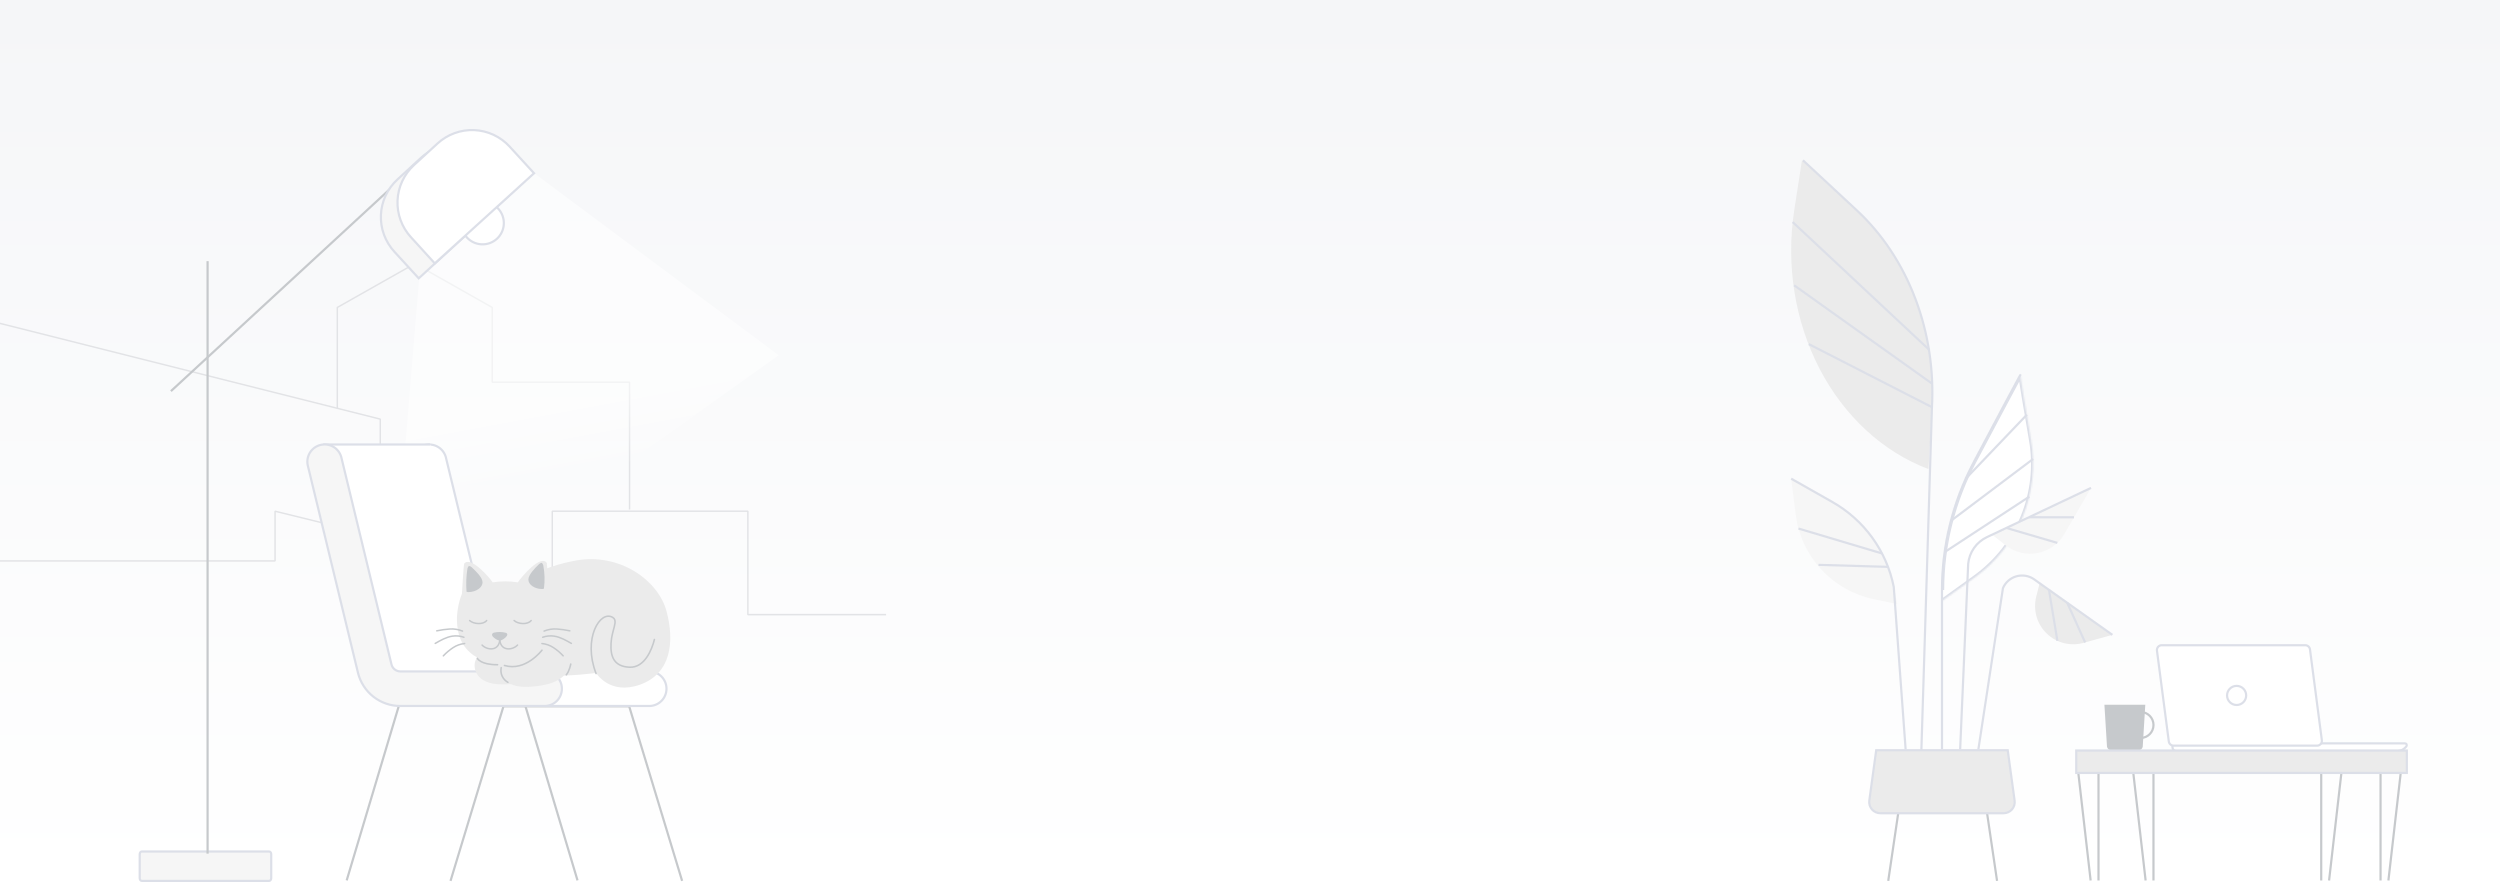 <svg width="1700" height="600" viewBox="0 0 1700 600" fill="none" xmlns="http://www.w3.org/2000/svg">
<rect x="0" y="0" width="1700" height="600" fill="#333333" stroke="none"/>
<g clip-path="url(#clip0)">
<rect width="1700" height="600" fill="url(#paint0_linear)"/>
<path d="M375.551 413.52V347.62H508.551V417.95H602.531" stroke="#E2E3E6" stroke-linejoin="bevel"/>
<path d="M-36.961 210.6L258.589 285.01V365.31" stroke="#E2E3E6" stroke-linejoin="bevel"/>
<path d="M229.359 277.58V209.07L282.039 179.28L334.709 209.07V259.89H428.089V346.47" stroke="#E2E3E6" stroke-linejoin="bevel"/>
<path d="M443.53 459.16H382.63V413.53H285.13V371.8L187.04 347.62V381.43H-81.33" stroke="#E2E3E6" stroke-linejoin="bevel"/>
<path opacity="0.559" fill-rule="evenodd" clip-rule="evenodd" d="M362.906 117.539L529.464 241.561L265.001 430.609L285.044 189.488L362.906 117.539Z" fill="url(#paint1_linear)"/>
<path d="M116.227 265.969L289.5 106.091" stroke="#C6C9CC" stroke-width="1.5" stroke-miterlimit="10"/>
<path d="M351.857 127.637L284.742 189.27L268.14 171.127C261.914 164.347 258.635 155.372 259.025 146.175C259.414 136.978 263.441 128.313 270.218 122.084L286.187 107.402C292.969 101.178 301.945 97.901 311.141 98.293C320.338 98.686 329.003 102.714 335.23 109.493L351.857 127.637Z" fill="#F6F6F6" stroke="#DCDFE8" stroke-width="1.5" stroke-miterlimit="10"/>
<path d="M183.062 579.021H96.37C95.613 579.021 95 579.865 95 580.906V597.115C95 598.156 95.613 599 96.37 599H183.062C183.818 599 184.432 598.156 184.432 597.115V580.906C184.432 579.865 183.818 579.021 183.062 579.021Z" fill="#F6F6F6" stroke="#DCDFE8" stroke-width="1.5" stroke-miterlimit="10"/>
<path d="M141.156 177.586V580.496" stroke="#C6C9CC" stroke-width="1.5" stroke-miterlimit="10"/>
<path d="M327.428 166.144C335.408 166.54 342.199 160.392 342.596 152.412C342.992 144.431 336.844 137.641 328.864 137.244C320.883 136.848 314.093 142.996 313.696 150.976C313.3 158.956 319.448 165.747 327.428 166.144Z" fill="white" stroke="#DCDFE8" stroke-width="1.5" stroke-miterlimit="10"/>
<path d="M363.144 117.807L295.649 179.103L279.439 161.298C273.213 154.518 269.934 145.543 270.324 136.346C270.713 127.149 274.739 118.483 281.517 112.254L297.498 97.586C300.853 94.502 304.783 92.109 309.064 90.544C313.344 88.98 317.891 88.273 322.444 88.466C326.997 88.659 331.468 89.747 335.6 91.669C339.733 93.59 343.447 96.306 346.529 99.663L363.144 117.807Z" fill="white" stroke="#DCDFE8" stroke-width="1.5" stroke-miterlimit="10"/>
<mask id="path-13-inside-1" fill="white">
<path d="M1320.56 401.203C1320.57 370.839 1328.03 340.941 1342.27 314.124C1357.17 286.023 1374.23 253.952 1374 254.795C1373.76 255.638 1377.32 276.539 1381.23 299.464C1384.24 317.017 1382.24 335.059 1375.49 351.534C1368.73 368.009 1357.48 382.254 1343.02 392.644L1320.59 408.755"/>
</mask>
<path d="M1320.56 401.203C1320.57 370.839 1328.03 340.941 1342.27 314.124C1357.17 286.023 1374.23 253.952 1374 254.795C1373.76 255.638 1377.32 276.539 1381.23 299.464C1384.24 317.017 1382.24 335.059 1375.49 351.534C1368.73 368.009 1357.48 382.254 1343.02 392.644L1320.59 408.755" fill="white"/>
<path d="M1342.27 314.124L1343.59 314.827L1343.59 314.827L1342.27 314.124ZM1381.23 299.464L1379.76 299.717L1379.76 299.717L1381.23 299.464ZM1343.02 392.644L1342.14 391.425L1342.14 391.425L1343.02 392.644ZM1319.06 401.202C1319.07 370.593 1326.59 340.454 1340.94 313.42L1343.59 314.827C1329.47 341.428 1322.07 371.085 1322.06 401.203L1319.06 401.202ZM1340.94 313.421C1348.4 299.37 1356.39 284.326 1362.49 272.899C1365.54 267.186 1368.11 262.375 1369.92 259.044C1370.82 257.38 1371.53 256.08 1372 255.221C1372.24 254.794 1372.43 254.464 1372.55 254.25C1372.61 254.154 1372.68 254.04 1372.74 253.949C1372.76 253.925 1372.79 253.88 1372.83 253.83C1372.85 253.805 1372.89 253.763 1372.94 253.716C1372.97 253.681 1373.08 253.579 1373.24 253.485C1373.31 253.445 1373.9 253.087 1374.62 253.414C1375.39 253.766 1375.48 254.514 1375.49 254.624C1375.51 254.828 1375.49 254.988 1375.48 255.037C1375.47 255.108 1375.45 255.164 1375.44 255.197L1372.55 254.394C1372.55 254.419 1372.53 254.47 1372.52 254.536C1372.51 254.581 1372.49 254.737 1372.51 254.939C1372.52 255.046 1372.61 255.793 1373.38 256.144C1374.1 256.471 1374.69 256.113 1374.75 256.074C1374.91 255.982 1375.02 255.882 1375.05 255.85C1375.09 255.806 1375.12 255.769 1375.14 255.749C1375.17 255.71 1375.19 255.68 1375.2 255.674C1375.21 255.657 1375.19 255.678 1375.14 255.778C1375.03 255.955 1374.86 256.254 1374.62 256.679C1374.16 257.522 1373.45 258.809 1372.55 260.471C1370.76 263.795 1368.18 268.6 1365.13 274.312C1359.04 285.735 1351.05 300.776 1343.59 314.827L1340.94 313.421ZM1375.44 255.197C1375.5 255.006 1375.49 254.866 1375.49 254.933C1375.49 254.949 1375.49 254.995 1375.49 255.081C1375.51 255.249 1375.53 255.5 1375.57 255.84C1375.65 256.515 1375.78 257.472 1375.96 258.686C1376.32 261.11 1376.87 264.509 1377.54 268.605C1378.89 276.796 1380.76 287.748 1382.71 299.212L1379.76 299.717C1377.8 288.255 1375.93 277.294 1374.58 269.092C1373.91 264.993 1373.36 261.575 1373 259.127C1372.82 257.904 1372.68 256.912 1372.59 256.193C1372.55 255.835 1372.52 255.528 1372.5 255.287C1372.49 255.168 1372.49 255.046 1372.49 254.932C1372.49 254.869 1372.49 254.637 1372.55 254.394L1375.44 255.197ZM1382.71 299.212C1385.76 317.041 1383.74 335.368 1376.87 352.103L1374.1 350.965C1380.75 334.75 1382.71 316.992 1379.76 299.717L1382.71 299.212ZM1376.87 352.103C1370.01 368.838 1358.58 383.308 1343.89 393.862L1342.14 391.425C1356.37 381.199 1367.45 367.18 1374.1 350.965L1376.87 352.103ZM1343.89 393.862L1321.47 409.973L1319.72 407.537L1342.14 391.425L1343.89 393.862Z" fill="#DCDFE8" mask="url(#path-13-inside-1)"/>
<path d="M1320.56 509.521V401.203C1320.57 370.839 1328.03 340.941 1342.27 314.124C1357.17 286.023 1374.23 253.952 1374 254.795" stroke="#DCDFE8" stroke-width="1.5" stroke-miterlimit="10"/>
<path d="M1322.36 375.42L1379.92 337.729" stroke="#DCDFE8" stroke-width="1.5" stroke-miterlimit="10"/>
<path d="M1382.5 312.11L1326.62 354.157" stroke="#DCDFE8" stroke-width="1.5" stroke-miterlimit="10"/>
<path d="M1378.24 282.018L1336.68 325.517" stroke="#DCDFE8" stroke-width="1.5" stroke-miterlimit="10"/>
<path d="M1386.95 396.589L1384.6 405.874C1383.51 410.282 1383.6 414.898 1384.85 419.263C1386.09 423.628 1388.46 427.589 1391.72 430.754C1394.98 433.918 1399 436.175 1403.4 437.299C1407.8 438.423 1412.42 438.375 1416.79 437.161L1436.37 431.716L1386.95 396.589Z" fill="#EBEBEB"/>
<path d="M1345.3 509.521L1362 399.962C1362.83 398.015 1364.08 396.279 1365.67 394.88C1367.26 393.482 1369.14 392.457 1371.17 391.881C1373.21 391.305 1375.35 391.192 1377.43 391.551C1379.52 391.91 1381.5 392.731 1383.22 393.955L1436.42 431.716" stroke="#DCDFE8" stroke-width="1.5" stroke-miterlimit="10"/>
<path d="M1393.29 401.097L1399.03 435.767" stroke="#DCDFE8" stroke-width="1.5" stroke-miterlimit="10"/>
<path d="M1405.72 409.926L1417.89 436.868" stroke="#DCDFE8" stroke-width="1.5" stroke-miterlimit="10"/>
<path d="M1421.89 331.769L1403.77 363.102C1401.84 366.439 1399.22 369.322 1396.08 371.557C1392.94 373.792 1389.35 375.327 1385.57 376.057C1381.78 376.788 1377.88 376.697 1374.14 375.791C1370.39 374.885 1366.88 373.185 1363.85 370.807L1354.65 363.594" fill="#F6F6F6"/>
<path d="M1332.9 509.521L1338.37 383.335C1338.75 379.48 1340.12 375.789 1342.34 372.621C1344.57 369.453 1347.58 366.916 1351.08 365.257L1421.89 331.769" stroke="#DCDFE8" stroke-width="1.5" stroke-miterlimit="10"/>
<path d="M1364.31 359.016L1398.98 369.167" stroke="#DCDFE8" stroke-width="1.5" stroke-miterlimit="10"/>
<path d="M1379.69 351.733L1410.31 351.768" stroke="#DCDFE8" stroke-width="1.5" stroke-miterlimit="10"/>
<path d="M1225.34 109L1262.42 143.318C1279.71 159.335 1293.4 179.928 1302.33 203.352C1311.25 226.776 1315.16 252.339 1313.7 277.874L1311.38 319C1280.36 307.274 1254.04 283.019 1237.27 250.69C1220.49 218.362 1214.39 180.131 1220.07 143.022L1225.34 109Z" fill="#EBEBEB"/>
<path d="M1226 109L1262.81 143.209C1279.97 159.176 1293.55 179.704 1302.41 203.053C1311.27 226.402 1315.15 251.884 1313.71 277.339L1306.54 510" stroke="#DCDFE8" stroke-width="1.5" stroke-miterlimit="10"/>
<path d="M1219 151L1312 238" stroke="#DCDFE8" stroke-width="1.5" stroke-miterlimit="10"/>
<path d="M1220 194L1314 261" stroke="#DCDFE8" stroke-width="1.5" stroke-miterlimit="10"/>
<path d="M1230 234L1314 277" stroke="#DCDFE8" stroke-width="1.5" stroke-miterlimit="10"/>
<path d="M1287.75 399.048C1285.34 386.999 1280.36 375.611 1273.16 365.657C1265.95 355.703 1256.69 347.416 1246 341.359L1218 325.493L1221.07 349.871C1222.82 363.809 1228.89 376.85 1238.41 387.174C1247.94 397.498 1260.45 404.589 1274.2 407.455L1290.1 410.769" fill="#F6F6F6"/>
<path d="M1295.82 509.521L1287.75 399.048C1285.34 386.999 1280.36 375.611 1273.16 365.657C1265.95 355.703 1256.69 347.416 1246 341.359L1218 325.493" stroke="#DCDFE8" stroke-width="1.5" stroke-miterlimit="10"/>
<path d="M1279.75 376.356L1222.96 359.414" stroke="#DCDFE8" stroke-width="1.5" stroke-miterlimit="10"/>
<path d="M1283.84 385.466L1236.59 384.108" stroke="#DCDFE8" stroke-width="1.5" stroke-miterlimit="10"/>
<path d="M1349 538L1358 599" stroke="#C6C9CC" stroke-width="1.5" stroke-miterlimit="10"/>
<path d="M1293 538L1284 599" stroke="#C6C9CC" stroke-width="1.5" stroke-miterlimit="10"/>
<path d="M1362.5 552.985H1278.63C1277.55 552.983 1276.48 552.75 1275.5 552.302C1274.52 551.854 1273.64 551.201 1272.93 550.388C1272.22 549.574 1271.69 548.618 1271.38 547.583C1271.07 546.549 1270.99 545.46 1271.13 544.39L1275.82 510.165H1365.25L1369.93 544.39C1370.08 545.456 1370 546.541 1369.7 547.573C1369.39 548.605 1368.87 549.56 1368.17 550.374C1367.46 551.187 1366.59 551.841 1365.61 552.292C1364.64 552.742 1363.57 552.978 1362.5 552.985Z" fill="#EBEBEB" stroke="#DCDFE8" stroke-width="1.5" stroke-miterlimit="10"/>
<path d="M1618.77 521.69V598.73" stroke="#C6C9CC" stroke-width="1.5" stroke-miterlimit="10"/>
<path d="M1632.94 521.69L1624.12 598.73" stroke="#C6C9CC" stroke-width="1.5" stroke-miterlimit="10"/>
<path d="M1578.43 521.69V598.73" stroke="#C6C9CC" stroke-width="1.5" stroke-miterlimit="10"/>
<path d="M1592.6 521.69L1583.77 598.73" stroke="#C6C9CC" stroke-width="1.5" stroke-miterlimit="10"/>
<path d="M1426.98 521.69V598.73" stroke="#C6C9CC" stroke-width="1.5" stroke-miterlimit="10"/>
<path d="M1412.81 521.69L1421.63 598.73" stroke="#C6C9CC" stroke-width="1.5" stroke-miterlimit="10"/>
<path d="M1464.36 521.69V598.73" stroke="#C6C9CC" stroke-width="1.5" stroke-miterlimit="10"/>
<path d="M1450.19 521.69L1459.02 598.73" stroke="#C6C9CC" stroke-width="1.5" stroke-miterlimit="10"/>
<path d="M1629.75 510.78H1629.75H1479.89C1479.2 510.78 1478.54 510.506 1478.05 510.019C1477.56 509.531 1477.29 508.87 1477.29 508.18V505.48H1635.38C1635.61 505.485 1635.83 505.551 1636.02 505.672C1636.22 505.793 1636.37 505.965 1636.47 506.17C1636.58 506.374 1636.62 506.602 1636.6 506.83C1636.58 507.056 1636.51 507.273 1636.37 507.457C1635.61 508.489 1634.61 509.326 1633.46 509.903C1632.31 510.481 1631.04 510.781 1629.75 510.78Z" fill="white" stroke="#DCDFE8" stroke-width="1.5"/>
<path d="M1575.59 507.04H1575.58L1478.05 507.04L1478.04 507.04C1477.25 507.046 1476.48 506.759 1475.88 506.233C1475.28 505.707 1474.89 504.98 1474.79 504.188L1474.79 504.183L1466.74 442.463L1466.74 442.463L1466.74 442.455C1466.68 441.992 1466.71 441.52 1466.85 441.071C1466.98 440.623 1467.21 440.209 1467.52 439.857C1467.83 439.505 1468.21 439.224 1468.63 439.033C1469.06 438.842 1469.53 438.746 1469.99 438.75L1469.99 438.75H1470L1567.53 438.75L1567.54 438.75C1568.33 438.744 1569.11 439.033 1569.71 439.56C1570.31 440.088 1570.69 440.817 1570.79 441.61L1570.79 441.617L1578.85 503.337L1578.85 503.343C1578.91 503.807 1578.88 504.279 1578.74 504.727C1578.61 505.175 1578.38 505.588 1578.07 505.939C1577.76 506.29 1577.38 506.57 1576.95 506.76C1576.52 506.95 1576.06 507.046 1575.59 507.04Z" fill="white" stroke="#DCDFE8" stroke-width="1.5"/>
<path d="M1527.4 472.9C1527.4 476.49 1524.49 479.4 1520.9 479.4C1517.31 479.4 1514.4 476.49 1514.4 472.9C1514.4 469.31 1517.31 466.4 1520.9 466.4C1524.49 466.4 1527.4 469.31 1527.4 472.9Z" fill="white" stroke="#DCDFE8" stroke-width="1.5"/>
<path d="M1454.23 510.15H1435.59C1434.9 510.15 1434.23 509.9 1433.71 509.446C1433.19 508.992 1432.85 508.365 1432.75 507.68L1431 479.2H1458.8L1457.06 507.73C1456.96 508.406 1456.61 509.022 1456.09 509.466C1455.58 509.911 1454.91 510.153 1454.23 510.15Z" fill="#C6C9CC"/>
<path d="M1455.54 501.83C1460.42 501.83 1464.38 497.872 1464.38 492.99C1464.38 488.108 1460.42 484.15 1455.54 484.15C1450.66 484.15 1446.7 488.108 1446.7 492.99C1446.7 497.872 1450.66 501.83 1455.54 501.83Z" stroke="#C6C9CC" stroke-width="1.5" stroke-miterlimit="10"/>
<path d="M1636.65 510.35H1411.84V525.6H1636.65V510.35Z" fill="#EBEBEB" stroke="#DCDFE8" stroke-width="1.5" stroke-miterlimit="10"/>
<path d="M463.838 599L427.84 480.301H342.354L306.356 599" stroke="#C6C9CC" stroke-width="1.5" stroke-miterlimit="10"/>
<path d="M343.398 480.077H441.46C444.577 480.077 447.567 478.839 449.771 476.635C451.975 474.431 453.213 471.442 453.213 468.325C453.213 465.208 451.975 462.219 449.771 460.015C447.567 457.811 444.577 456.573 441.46 456.573H343.398C341.994 456.574 340.63 456.101 339.527 455.231C338.425 454.361 337.648 453.144 337.322 451.778L303.099 310.631C302.235 307.751 300.299 305.311 297.691 303.815C295.083 302.318 292 301.878 289.077 302.586C286.154 303.294 283.614 305.095 281.979 307.619C280.344 310.143 279.739 313.198 280.288 316.155L314.511 457.337C316.066 463.824 319.763 469.598 325.005 473.724C330.247 477.851 336.727 480.089 343.398 480.077Z" fill="white" stroke="#DCDFE8" stroke-width="1.5" stroke-miterlimit="10"/>
<path d="M330.834 462.79H260.096L220.754 302.252H292.444" fill="white"/>
<path d="M330.834 462.79H260.096L220.754 302.252H292.444" stroke="#DCDFE8" stroke-width="1.5" stroke-miterlimit="10"/>
<path d="M392.711 598.659L356.831 478.644H271.614L235.746 598.659" stroke="#C6C9CC" stroke-width="1.5" stroke-miterlimit="10"/>
<path d="M272.273 480.077H370.335C373.452 480.077 376.442 478.839 378.646 476.635C380.85 474.431 382.088 471.442 382.088 468.325C382.088 465.208 380.85 462.219 378.646 460.015C376.442 457.811 373.452 456.573 370.335 456.573H272.273C270.869 456.574 269.505 456.101 268.402 455.231C267.3 454.361 266.523 453.144 266.197 451.778L232.01 310.596C231.145 307.715 229.21 305.276 226.601 303.779C223.993 302.283 220.91 301.843 217.987 302.551C215.064 303.259 212.524 305.06 210.889 307.584C209.254 310.108 208.649 313.163 209.198 316.119L243.386 457.336C244.941 463.824 248.638 469.598 253.88 473.724C259.122 477.851 265.602 480.089 272.273 480.077Z" fill="#F6F6F6" stroke="#DCDFE8" stroke-width="1.5" stroke-miterlimit="10"/>
<path d="M359.725 460.918C359.554 463.025 352.784 465.844 339.351 465.317C329.948 464.948 324.68 460.879 323.178 455.65C321.426 449.5 324.719 443.52 333.016 443.52C341.313 443.52 360.212 455.505 359.725 460.918Z" fill="#EBEBEB"/>
<path d="M453.23 415.6C447.607 394.593 421.359 375.747 391.489 381.173C380.757 383.105 370.345 386.518 360.553 391.314C359.565 400.112 352.018 408.08 345.618 406.802L340.797 449.684C343.431 456.506 352.532 457.678 370.917 459.14C385.865 460.339 405.291 457.599 405.291 457.599C405.291 457.599 414.629 473.035 435.411 465.501C456.194 457.968 458.867 436.593 453.23 415.6Z" fill="#EBEBEB"/>
<path d="M376.466 421.368C376.443 418.576 376.178 415.791 375.675 413.045C375.069 409.862 374.188 406.738 373.041 403.707C373.041 403.707 372.08 383.241 371.816 382.833C367.865 376.603 354.524 392.328 352.14 396.003C346.47 395.09 340.69 395.09 335.019 396.003C332.662 392.407 319.663 377.644 315.593 383.359C315.29 383.794 314.118 403.747 314.118 403.747C312.891 406.782 312.008 409.945 311.484 413.176C310.256 419.47 310.513 425.964 312.235 432.141C317.819 450.698 341.934 455.755 358.238 449.394C362.83 447.696 366.892 444.814 370.01 441.039C373.128 437.264 375.191 432.731 375.991 427.901C376.324 425.739 376.483 423.555 376.466 421.368Z" fill="#EBEBEB"/>
<path d="M327.576 396.003C327.576 392.881 323.006 388.654 320.517 386.27C320.128 385.836 319.612 385.536 319.042 385.414C318.707 385.821 318.48 386.305 318.383 386.823C317.606 391.837 317.403 396.922 317.778 401.982C318.056 402.1 318.363 402.132 318.66 402.074C323.533 401.982 327.576 399.137 327.576 396.003Z" fill="#C6C9CC" stroke="#C6C9CC" stroke-width="1.11" stroke-miterlimit="10"/>
<path d="M359.843 394.132C359.843 391.09 364.4 386.454 366.81 384.136C367.187 383.712 367.69 383.421 368.246 383.307C368.552 383.695 368.772 384.144 368.891 384.624C369.84 389.652 370 394.797 369.365 399.875C369.096 399.993 368.797 400.025 368.509 399.967C363.781 399.94 359.843 397.162 359.843 394.132Z" fill="#C6C9CC" stroke="#C6C9CC" stroke-width="1.11" stroke-miterlimit="10"/>
<path d="M384.88 457.757C379.875 464.079 371.881 466.015 361.78 466.897C347.674 468.122 342.196 463.052 340.958 457.757C339.022 449.5 347.45 444.93 361.161 446.168C369.431 446.905 391.333 449.605 384.88 457.757Z" fill="#EBEBEB"/>
<path d="M339.785 435.157C338.168 434.66 336.707 433.753 335.545 432.523C334.781 431.615 335.163 430.943 335.966 430.745C338.568 430.124 341.284 430.16 343.868 430.851C344.355 431.048 344.672 431.378 344.184 432.168C343.068 433.601 341.529 434.647 339.785 435.157Z" fill="#C6C9CC" stroke="#C6C9CC" stroke-width="1.11" stroke-miterlimit="10"/>
<path d="M445 434.843C443.279 441.792 438.296 454.24 427.97 453.709C417.645 453.177 414.948 446.681 415.513 437.301C416.078 427.922 420.586 422.275 416.63 419.844C408.154 414.649 396.081 434.179 405.328 458" stroke="#C6C9CC" stroke-width="1.08" stroke-miterlimit="10" stroke-linecap="round"/>
<path d="M388.109 451.581C388.109 451.581 387.201 456.427 385.08 458.864" stroke="#C6C9CC" stroke-width="1.08" stroke-miterlimit="10" stroke-linecap="round"/>
<path d="M368.535 442.124C368.535 442.124 357.393 456.849 343.038 452.516" stroke="#C6C9CC" stroke-width="1.08" stroke-miterlimit="10" stroke-linecap="round"/>
<path d="M345.357 463.974C343.633 463.014 342.263 461.526 341.447 459.729C340.632 457.932 340.414 455.92 340.827 453.991" stroke="#C6C9CC" stroke-width="1.08" stroke-miterlimit="10" stroke-linecap="round"/>
<path d="M324.601 447.682C324.601 447.682 326.695 452.094 338.324 452.015" stroke="#C6C9CC" stroke-width="1.08" stroke-miterlimit="10" stroke-linecap="round"/>
<path d="M369.972 429.139C372.71 428.013 375.67 427.53 378.624 427.729C381.601 427.927 384.558 428.34 387.475 428.967" stroke="#C6C9CC" stroke-width="1.03" stroke-miterlimit="10" stroke-linecap="round"/>
<path d="M369.037 433.327C371.569 432.429 374.285 432.175 376.939 432.589C381.022 433.235 384.841 435.394 388.516 437.515" stroke="#C6C9CC" stroke-width="1.03" stroke-miterlimit="10" stroke-linecap="round"/>
<path d="M368.522 437.607C371.323 437.875 374.014 438.83 376.358 440.386C378.766 441.98 380.977 443.855 382.943 445.97" stroke="#C6C9CC" stroke-width="1.03" stroke-miterlimit="10" stroke-linecap="round"/>
<path d="M314.512 429.139C311.773 428.014 308.813 427.532 305.859 427.729C302.883 427.927 299.925 428.34 297.009 428.967" stroke="#C6C9CC" stroke-width="1.03" stroke-miterlimit="10" stroke-linecap="round"/>
<path d="M315.447 433.327C312.915 432.429 310.2 432.176 307.545 432.589C303.462 433.235 299.643 435.394 295.969 437.515" stroke="#C6C9CC" stroke-width="1.03" stroke-miterlimit="10" stroke-linecap="round"/>
<path d="M315.959 437.607C313.158 437.875 310.467 438.83 308.123 440.386C305.695 441.98 303.462 443.854 301.472 445.97" stroke="#C6C9CC" stroke-width="1.03" stroke-miterlimit="10" stroke-linecap="round"/>
<path d="M339.745 433.972C339.929 443.481 348.806 442.085 351.914 438.634" stroke="#C6C9CC" stroke-width="1.03" stroke-miterlimit="10" stroke-linecap="round"/>
<path d="M339.969 433.972C339.784 443.481 330.921 442.085 327.813 438.634" stroke="#C6C9CC" stroke-width="1.03" stroke-miterlimit="10" stroke-linecap="round"/>
<path d="M349.596 421.961C352.23 424.411 358.815 424.99 361.186 421.961" stroke="#C6C9CC" stroke-width="1.03" stroke-miterlimit="10" stroke-linecap="round"/>
<path d="M319.334 421.961C321.968 424.411 328.553 424.99 330.924 421.961" stroke="#C6C9CC" stroke-width="1.03" stroke-miterlimit="10" stroke-linecap="round"/>
</g>
<defs>
<linearGradient id="paint0_linear" x1="850" y1="0" x2="850" y2="600" gradientUnits="userSpaceOnUse">
<stop stop-color="#F5F6F8"/>
<stop offset="1" stop-color="white"/>
</linearGradient>
<linearGradient id="paint1_linear" x1="364.628" y1="329.959" x2="332.771" y2="158.656" gradientUnits="userSpaceOnUse">
<stop stop-color="white" stop-opacity="0"/>
<stop offset="0.292" stop-color="white"/>
<stop offset="1" stop-color="white"/>
</linearGradient>
<clipPath id="clip0">
<rect width="1700" height="600" fill="white"/>
</clipPath>
</defs>
</svg>
